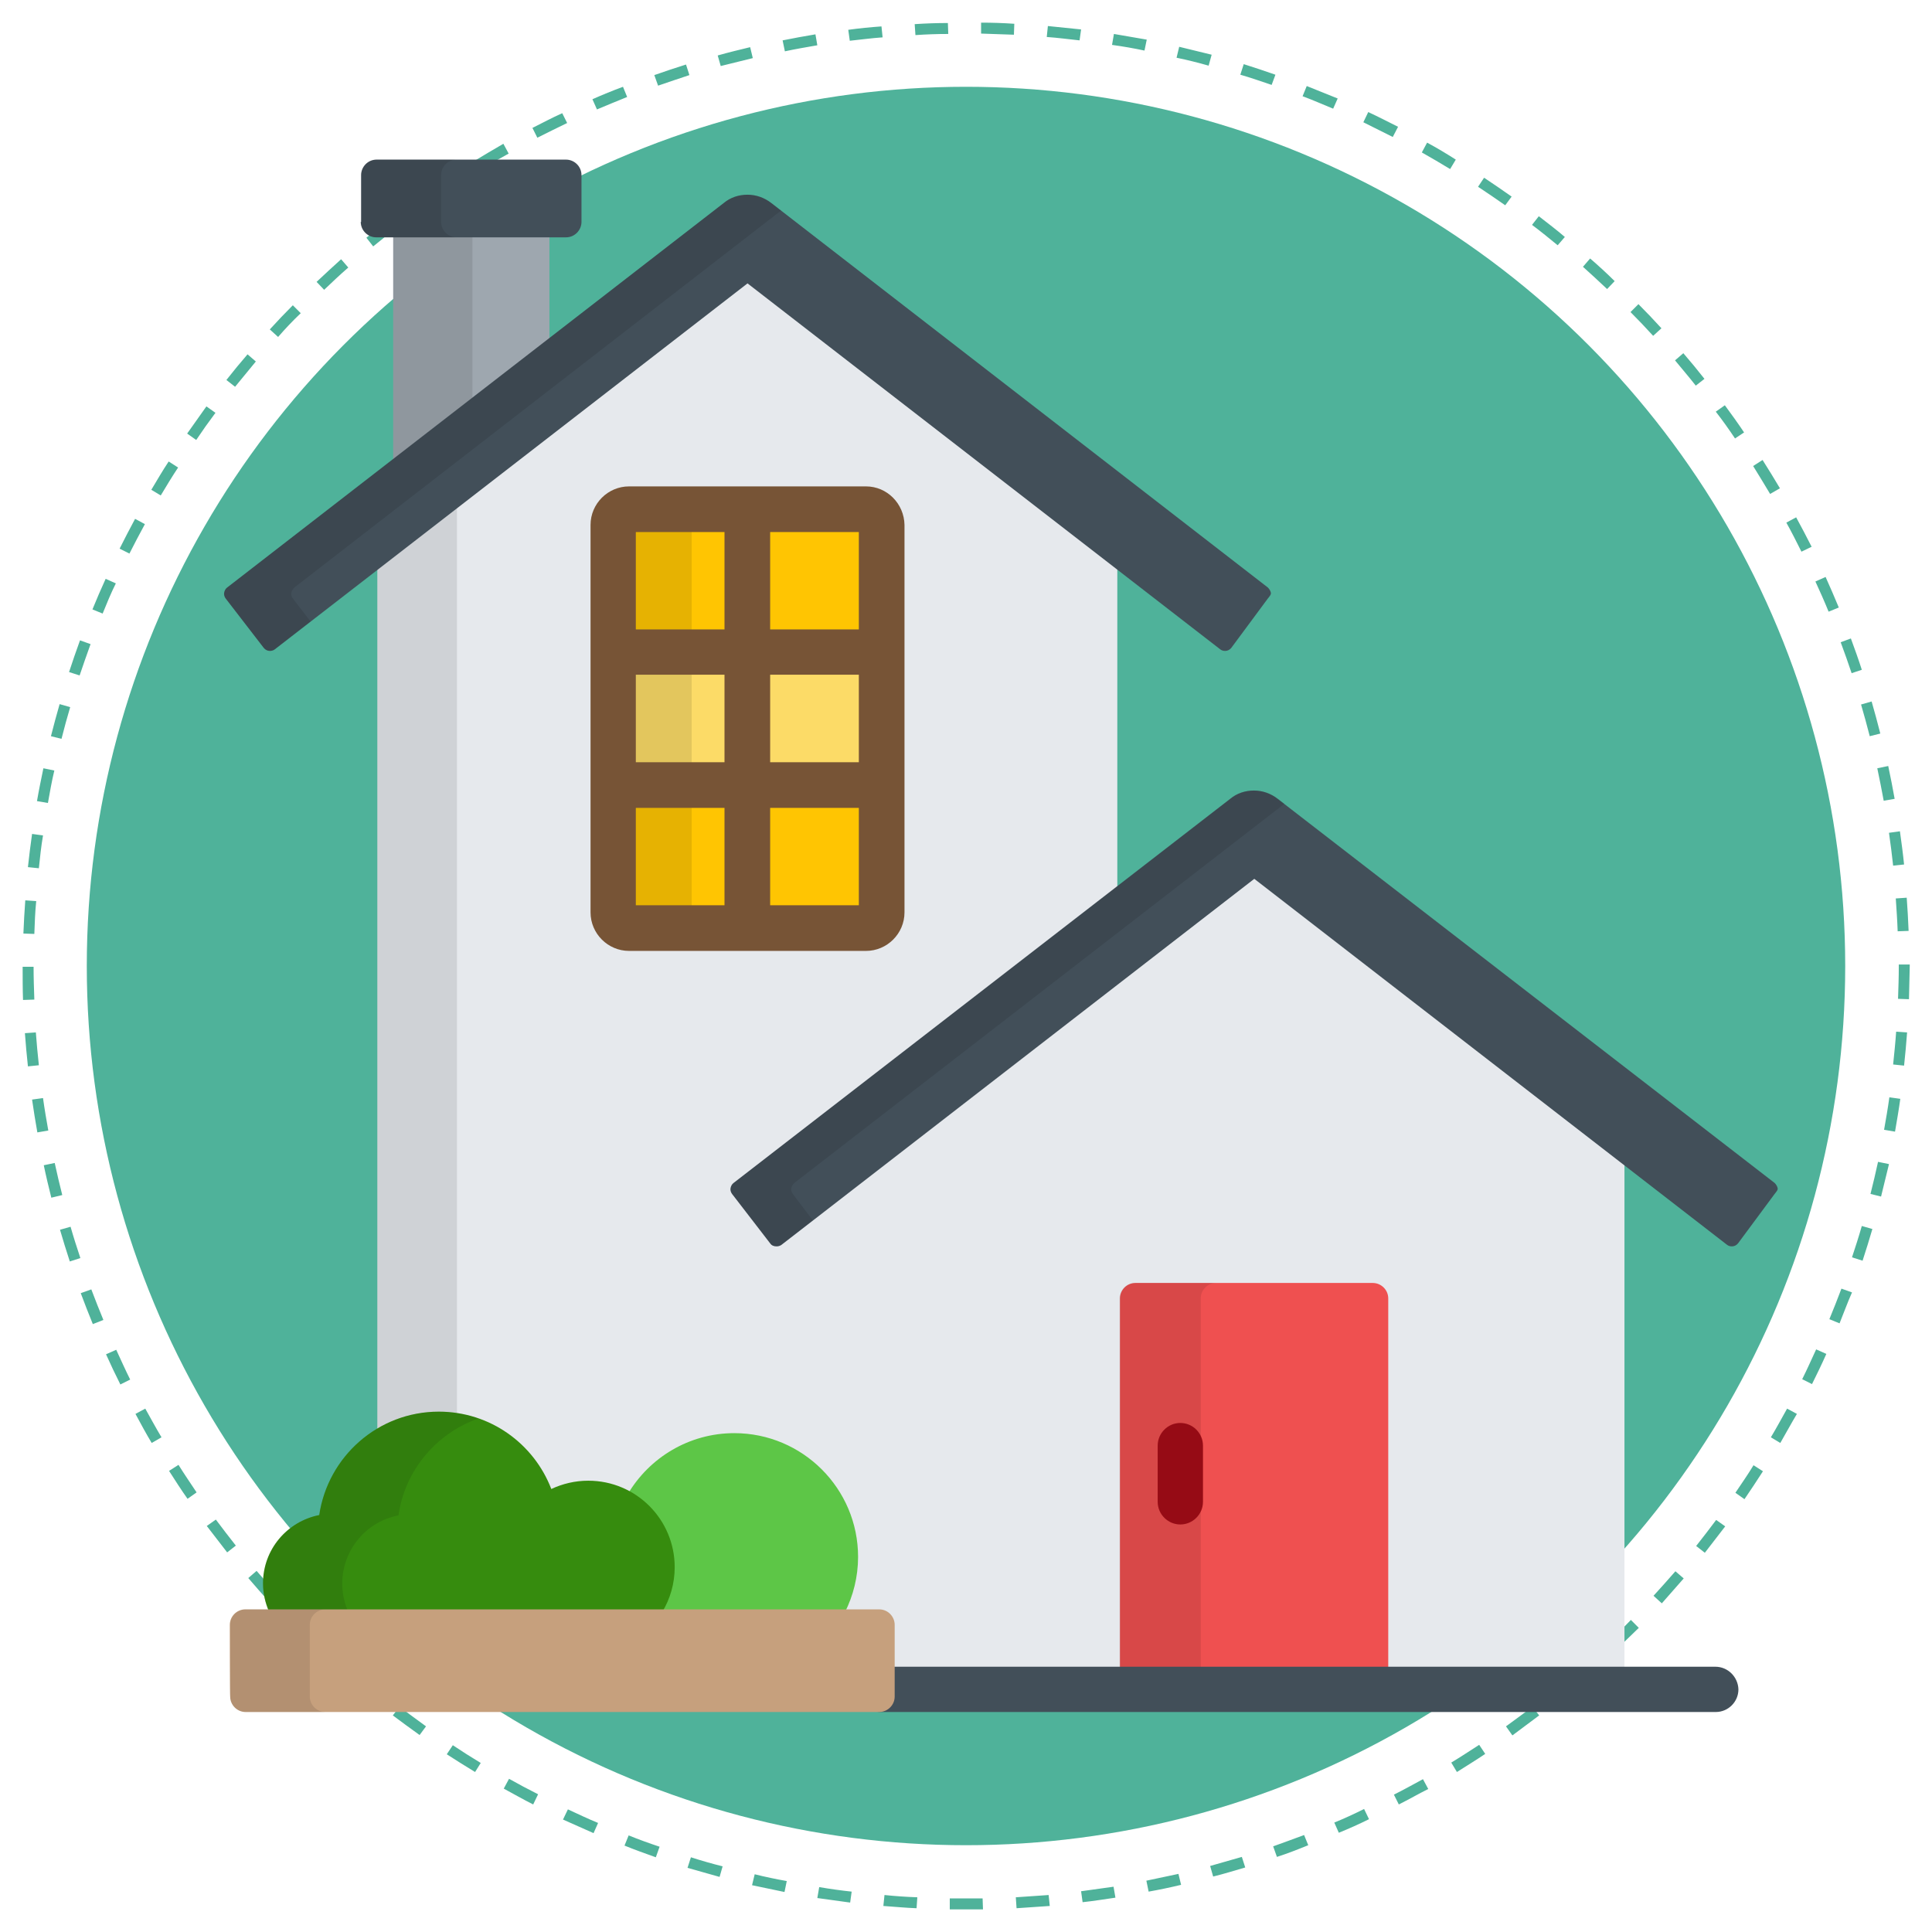 <svg xmlns:svgjs="http://svgjs.com/svgjs" xmlns="http://www.w3.org/2000/svg" xmlns:xlink="http://www.w3.org/1999/xlink" id="Capa_1" x="0px" y="0px" viewBox="0 0 512 512" style="enable-background:new 0 0 512 512;" xml:space="preserve"><style type="text/css">	.st0{fill:#4FB29A;}	.st1{fill:#9EA7AF;}	.st2{opacity:0.1;enable-background:new    ;}	.st3{fill:#424F59;}	.st4{opacity:0.1;}	.st5{fill:#E6E9ED;}	.st6{fill:#FFC502;}	.st7{fill:#FCDB67;}	.st8{fill:#775436;}	.st9{fill:#EF5050;}	.st10{fill:#960B15;}	.st11{fill:#5DC647;}	.st12{fill:#368C0E;}	.st13{fill:#C6A07D;}</style><g>	<g>		<circle class="st0" cx="256" cy="256" r="233"></circle>	</g>	<g>		<path class="st0" d="M256.1,506c-1.5,0-3,0-4.4,0l0-2.9c1.5,0,2.9,0,4.4,0c1.5,0,2.9,0,4.3,0l0.1,2.9   C259.1,506,257.6,506,256.1,506z M242.9,505.7c-2.9-0.1-5.9-0.4-8.8-0.6l0.3-2.9c2.9,0.3,5.8,0.5,8.7,0.6L242.9,505.7z    M269.4,505.7l-0.2-2.9c2.9-0.2,5.8-0.4,8.7-0.6l0.3,2.9C275.2,505.3,272.3,505.5,269.4,505.7z M225.3,504.2   c-2.9-0.4-5.8-0.8-8.7-1.2l0.5-2.9c2.9,0.5,5.8,0.9,8.6,1.2L225.3,504.2z M286.9,504.1l-0.4-2.9c2.9-0.4,5.8-0.8,8.6-1.2l0.5,2.9   C292.8,503.3,289.8,503.8,286.9,504.1z M207.9,501.4c-2.9-0.6-5.8-1.2-8.6-1.8l0.7-2.9c2.8,0.7,5.7,1.3,8.5,1.8L207.9,501.4z    M304.4,501.3l-0.6-2.9c2.9-0.6,5.7-1.2,8.5-1.8l0.7,2.9C310.1,500.2,307.2,500.8,304.4,501.3z M190.7,497.4   c-2.8-0.8-5.7-1.6-8.5-2.4l0.9-2.8c2.8,0.9,5.6,1.7,8.4,2.4L190.7,497.4z M321.5,497.3l-0.8-2.8c2.8-0.8,5.6-1.6,8.4-2.4l0.9,2.8   C327.2,495.7,324.4,496.6,321.5,497.3z M173.8,492.2c-2.8-1-5.6-2-8.3-3.1l1.1-2.7c2.7,1.1,5.5,2.1,8.2,3L173.8,492.2z    M338.4,492.1l-1-2.8c2.8-1,5.5-2,8.2-3l1.1,2.7C344,490.1,341.2,491.2,338.4,492.1z M157.3,485.8c-2.7-1.2-5.4-2.4-8.1-3.6   l1.3-2.7c2.6,1.2,5.3,2.5,8,3.6L157.3,485.8z M354.8,485.7l-1.2-2.7c2.7-1.1,5.3-2.3,7.9-3.6l1.3,2.7   C360.2,483.4,357.5,484.6,354.8,485.7z M141.3,478.2c-2.6-1.3-5.2-2.8-7.8-4.2l1.4-2.6c2.5,1.4,5.1,2.8,7.7,4.1L141.3,478.2z    M370.7,478.2l-1.3-2.6c2.6-1.3,5.1-2.7,7.7-4.1l1.4,2.6C375.9,475.4,373.3,476.9,370.7,478.2z M125.9,469.6   c-2.5-1.5-5-3.1-7.5-4.7l1.6-2.4c2.4,1.6,4.9,3.2,7.4,4.7L125.9,469.6z M386.1,469.6l-1.5-2.5c2.5-1.5,4.9-3.1,7.4-4.7l1.6,2.4   C391.1,466.5,388.6,468,386.1,469.6z M400.8,459.9l-1.7-2.4c2.3-1.7,4.7-3.4,7-5.2l1.8,2.3C405.5,456.4,403.1,458.2,400.8,459.9z    M111.2,459.8c-2.4-1.7-4.8-3.5-7.1-5.2l1.8-2.3c2.3,1.8,4.7,3.5,7,5.2L111.2,459.8z M414.8,449.1l-1.9-2.3   c2.2-1.8,4.5-3.7,6.6-5.7l1.9,2.2C419.3,445.4,417,447.3,414.8,449.1z M97.2,449.1c-2.3-1.9-4.5-3.8-6.7-5.7l1.9-2.2   c2.2,1.9,4.4,3.8,6.6,5.7L97.2,449.1z M428,437.5l-2-2.1c2.1-2,4.2-4,6.2-6.1l2.1,2.1C432.2,433.4,430.1,435.5,428,437.5z    M84,437.4c-2.1-2-4.2-4.1-6.3-6.2l2.1-2.1c2,2.1,4.1,4.1,6.2,6.1L84,437.4z M440.4,424.9l-2.2-2c1.9-2.1,3.9-4.3,5.8-6.5l2.2,1.9   C444.3,420.5,442.3,422.7,440.4,424.9z M71.6,424.8c-2-2.2-3.9-4.4-5.8-6.6l2.2-1.9c1.9,2.2,3.8,4.4,5.8,6.5L71.6,424.8z    M451.8,411.5l-2.3-1.8c1.8-2.3,3.6-4.6,5.3-6.9l2.4,1.7C455.4,406.8,453.6,409.2,451.8,411.5z M60.2,411.4   c-1.8-2.3-3.6-4.7-5.4-7l2.4-1.7c1.7,2.3,3.5,4.6,5.3,6.9L60.2,411.4z M462.3,397.3l-2.4-1.7c1.6-2.4,3.3-4.8,4.8-7.3l2.5,1.6   C465.6,392.4,464,394.8,462.3,397.3z M49.7,397.2c-1.7-2.4-3.3-4.9-4.9-7.4l2.5-1.6c1.5,2.4,3.2,4.9,4.8,7.3L49.7,397.2z    M40.2,382.4c-1.5-2.5-2.9-5.1-4.3-7.7l2.6-1.4c1.4,2.5,2.8,5.1,4.3,7.6L40.2,382.4z M471.8,382.4l-2.5-1.5   c1.5-2.5,2.9-5.1,4.3-7.6l2.6,1.4C474.7,377.2,473.3,379.8,471.8,382.4z M31.9,366.9c-1.3-2.6-2.6-5.3-3.8-8l2.7-1.2   c1.2,2.6,2.4,5.3,3.7,7.9L31.9,366.9z M480.2,366.8l-2.6-1.3c1.3-2.6,2.5-5.3,3.7-7.9l2.7,1.2   C482.8,361.5,481.5,364.2,480.2,366.8z M24.6,350.9c-1.1-2.7-2.2-5.5-3.2-8.2l2.8-1c1,2.7,2.1,5.4,3.2,8.1L24.6,350.9z    M487.5,350.7l-2.7-1.1c1.1-2.7,2.2-5.4,3.2-8.1l2.8,1C489.6,345.2,488.6,348,487.5,350.7z M18.5,334.3c-0.9-2.8-1.8-5.6-2.6-8.4   l2.8-0.8c0.8,2.8,1.7,5.6,2.6,8.3L18.5,334.3z M493.6,334.1l-2.8-0.9c0.9-2.7,1.8-5.5,2.6-8.3l2.8,0.8   C495.4,328.5,494.5,331.3,493.6,334.1z M13.6,317.4c-0.7-2.8-1.4-5.7-2-8.6l2.9-0.6c0.6,2.8,1.3,5.7,2,8.5L13.6,317.4z    M498.5,317.1l-2.8-0.7c0.7-2.8,1.4-5.7,2-8.5l2.9,0.6C499.9,311.4,499.2,314.3,498.5,317.1z M9.9,300.1c-0.5-2.9-1-5.8-1.4-8.7   l2.9-0.4c0.4,2.9,0.9,5.8,1.4,8.6L9.9,300.1z M502.2,299.9l-2.9-0.5c0.5-2.8,1-5.7,1.4-8.6l2.9,0.4   C503.2,294.1,502.7,297,502.2,299.9z M7.4,282.6c-0.3-2.9-0.6-5.9-0.8-8.8l2.9-0.2c0.2,2.9,0.5,5.8,0.8,8.7L7.4,282.6z    M504.6,282.4l-2.9-0.3c0.3-2.9,0.6-5.8,0.8-8.7l2.9,0.2C505.2,276.5,504.9,279.5,504.6,282.4z M6.1,265C6,262.1,6,259.2,6,256.2   l2.9,0c0,2.9,0.1,5.8,0.2,8.7L6.1,265z M505.9,264.8l-2.9-0.1c0.1-2.9,0.2-5.8,0.2-8.7l0-0.4h2.9l0,0.4   C506,258.9,506,261.9,505.9,264.8z M9.1,247.5l-2.9-0.1c0.1-2.9,0.3-5.9,0.5-8.8l2.9,0.2C9.3,241.7,9.2,244.6,9.1,247.5z    M502.9,246.8c-0.1-2.9-0.3-5.8-0.5-8.7l2.9-0.2c0.2,2.9,0.4,5.9,0.5,8.8L502.9,246.8z M10.3,230.1l-2.9-0.3   c0.3-2.9,0.7-5.9,1.1-8.8l2.9,0.4C10.9,224.3,10.6,227.2,10.3,230.1z M501.7,229.4c-0.3-2.9-0.7-5.8-1.1-8.7l2.9-0.4   c0.4,2.9,0.8,5.8,1.1,8.8L501.7,229.4z M12.7,212.8l-2.9-0.5c0.5-2.9,1.1-5.8,1.7-8.7l2.9,0.6C13.7,207.1,13.2,210,12.7,212.8z    M499.2,212.2c-0.5-2.8-1.1-5.7-1.7-8.6l2.9-0.6c0.6,2.9,1.2,5.8,1.7,8.7L499.2,212.2z M16.3,195.8l-2.8-0.7   c0.7-2.8,1.5-5.7,2.3-8.5l2.8,0.8C17.8,190.1,17,193,16.3,195.8z M495.5,195.1c-0.7-2.8-1.5-5.6-2.3-8.4l2.8-0.8   c0.8,2.8,1.6,5.7,2.3,8.5L495.5,195.1z M21.1,179l-2.8-0.9c0.9-2.8,1.9-5.6,2.9-8.4l2.8,1C23,173.5,22,176.3,21.1,179z    M490.7,178.4c-0.9-2.7-1.9-5.5-2.9-8.2l2.7-1c1,2.7,2,5.5,2.9,8.3L490.7,178.4z M27.2,162.6l-2.7-1.1c1.1-2.7,2.3-5.5,3.5-8.1   l2.7,1.2C29.4,157.2,28.3,159.9,27.2,162.6z M484.6,162.1c-1.1-2.7-2.3-5.4-3.5-8l2.7-1.2c1.2,2.7,2.4,5.4,3.5,8.1L484.6,162.1z    M34.3,146.7l-2.6-1.3c1.3-2.6,2.7-5.3,4.1-7.9l2.6,1.4C37,141.5,35.6,144.1,34.3,146.7z M477.4,146.2c-1.3-2.6-2.6-5.2-4-7.7   l2.6-1.4c1.4,2.6,2.8,5.2,4.1,7.8L477.4,146.2z M42.6,131.3l-2.5-1.5c1.5-2.5,3-5.1,4.6-7.5l2.5,1.6   C45.6,126.3,44.1,128.8,42.6,131.3z M469.1,130.9c-1.5-2.5-3-5-4.5-7.4l2.5-1.6c1.6,2.5,3.1,5,4.6,7.5L469.1,130.9z M52,116.6   l-2.4-1.7c1.7-2.4,3.4-4.8,5.1-7.2l2.4,1.7C55.3,111.8,53.6,114.2,52,116.6z M459.8,116.2c-1.6-2.4-3.3-4.8-5.1-7.1l2.4-1.7   c1.7,2.3,3.5,4.8,5.1,7.2L459.8,116.2z M62.3,102.5l-2.3-1.8c1.8-2.3,3.7-4.6,5.6-6.8l2.2,1.9C66,98,64.1,100.3,62.3,102.5z    M449.4,102.2c-1.8-2.3-3.7-4.5-5.5-6.7l2.2-1.9c1.9,2.2,3.8,4.5,5.6,6.8L449.4,102.2z M73.7,89.3l-2.2-2c2-2.2,4-4.3,6.1-6.4   l2.1,2.1C77.6,85,75.6,87.1,73.7,89.3z M438.1,89c-1.9-2.1-4-4.3-6-6.3l2.1-2.1c2.1,2.1,4.1,4.2,6.1,6.4L438.1,89z M85.9,76.8   l-2-2.1c2.1-2,4.3-4,6.5-6l1.9,2.2C90.1,72.8,88,74.8,85.9,76.8z M425.9,76.6c-2.1-2-4.3-4-6.4-5.9l1.9-2.2c2.2,1.9,4.4,3.9,6.5,6   L425.9,76.6z M98.9,65.3L97.1,63c2.3-1.9,4.6-3.7,6.9-5.5l1.8,2.3C103.5,61.6,101.2,63.4,98.9,65.3z M412.8,65   c-2.2-1.8-4.5-3.7-6.8-5.4l1.8-2.3c2.3,1.8,4.7,3.6,6.9,5.5L412.8,65z M112.8,54.7l-1.7-2.4c2.4-1.7,4.8-3.4,7.3-5l1.6,2.4   C117.5,51.3,115.1,53,112.8,54.7z M398.9,54.4c-2.4-1.7-4.8-3.3-7.2-4.9l1.6-2.4c2.4,1.6,4.9,3.3,7.3,5L398.9,54.4z M127.3,45.1   l-1.5-2.5c2.5-1.5,5-3,7.6-4.5l1.4,2.6C132.3,42.1,129.7,43.5,127.3,45.1z M384.3,44.8c-2.5-1.5-5-3-7.5-4.4l1.4-2.6   c2.6,1.4,5.1,2.9,7.6,4.5L384.3,44.8z M142.4,36.5l-1.3-2.6c2.6-1.3,5.2-2.7,7.9-3.9l1.3,2.6C147.6,33.9,145,35.2,142.4,36.5z    M369.1,36.3c-2.6-1.3-5.2-2.6-7.8-3.9l1.3-2.7c2.6,1.2,5.3,2.6,7.9,3.9L369.1,36.3z M158.2,29l-1.2-2.7c2.7-1.2,5.4-2.3,8.1-3.3   l1.1,2.7C163.5,26.8,160.8,27.9,158.2,29z M353.3,28.8c-2.7-1.1-5.4-2.3-8.1-3.3l1.1-2.7c2.7,1.1,5.5,2.2,8.2,3.3L353.3,28.8z    M174.4,22.7l-1-2.8c2.8-1,5.6-1.9,8.4-2.8l0.9,2.8C179.9,20.8,177.1,21.8,174.4,22.7z M337,22.5c-2.7-0.9-5.5-1.9-8.3-2.7   l0.9-2.8c2.8,0.9,5.6,1.8,8.4,2.8L337,22.5z M191,17.5l-0.8-2.8c2.8-0.8,5.7-1.5,8.6-2.2l0.7,2.9C196.7,16.1,193.8,16.8,191,17.5z    M320.3,17.4c-2.8-0.8-5.6-1.5-8.5-2.1l0.7-2.9c2.8,0.7,5.7,1.4,8.6,2.1L320.3,17.4z M208,13.6l-0.6-2.9c2.9-0.6,5.8-1.1,8.7-1.6   l0.5,2.9C213.7,12.5,210.8,13,208,13.6z M303.3,13.4c-2.8-0.6-5.7-1.1-8.6-1.5l0.5-2.9c2.9,0.5,5.8,1,8.7,1.5L303.3,13.4z    M225.2,10.8l-0.4-2.9c2.9-0.4,5.9-0.7,8.8-0.9l0.3,2.9C231,10.1,228.1,10.5,225.2,10.8z M286.1,10.7c-2.9-0.3-5.8-0.7-8.7-0.9   l0.3-2.9c2.9,0.3,5.9,0.6,8.8,0.9L286.1,10.7z M242.6,9.3l-0.2-2.9c2.9-0.2,5.9-0.3,8.8-0.3l0.1,2.9C248.4,9,245.5,9.1,242.6,9.3z    M268.7,9.2c-2.9-0.1-5.8-0.2-8.7-0.3l0-2.9c2.9,0,5.9,0.1,8.8,0.3L268.7,9.2z"></path>	</g>	<g>		<g>			<polygon class="st1" points="104.2,62.1 104.2,122.6 145.6,90.5 145.6,62.1    "></polygon>		</g>		<g class="st2">			<polygon points="104.2,62.1 104.2,122.6 125.2,106.3 125.2,62.1    "></polygon>		</g>		<g>			<path class="st3" d="M95.6,58.8c0,2.3,1.9,4.1,4.1,4.1h50.3c2.3,0,4.1-1.9,4.1-4.1V46.4c0-2.3-1.9-4.1-4.1-4.1H99.8    c-2.3,0-4.1,1.9-4.1,4.1V58.8z"></path>		</g>		<g class="st4">			<g>				<path d="M116.9,58.8V46.4c0-2.3,1.9-4.1,4.1-4.1H99.8c-2.3,0-4.1,1.9-4.1,4.1v12.4c0,2.3,1.9,4.1,4.1,4.1h21.3     C118.8,62.9,116.9,61.1,116.9,58.8z"></path>			</g>		</g>		<g>			<path class="st5" d="M116.4,375c12.8,0,24.5,8,29.1,20l0.3,0.8l0.8-0.4c3-1.4,6.1-2.1,9.4-2.1c3.6,0,7.3,0.9,10.5,2.6l0.7,0.4    l0.4-0.6c5.9-9.4,16-15.1,27.1-15.1c17.6,0,32,14.4,32,32c0,4.7-1,9.3-3,13.5l-0.5,1.1h9.9c1.8,0,3.3,1.5,3.3,3.3v11.9h194.1    V307.8l-98.1-75.9l-125.8,97.4c-0.2,0.2-0.5,0.3-0.8,0.3c-0.4,0-0.8-0.2-1-0.5l-10.1-13.1c-0.2-0.3-0.3-0.6-0.3-0.9    c0-0.3,0.2-0.6,0.5-0.8l101.2-78.3v-85.9L198.1,74L100,149.9v229.8C104.8,376.7,110.4,375,116.4,375z"></path>		</g>		<g class="st2">			<path d="M116.4,375c1.6,0,3.2,0.1,4.7,0.4V133.6L100,149.9v229.8C104.8,376.7,110.4,375,116.4,375z"></path>		</g>		<g>			<path class="st3" d="M71.5,172.5c0.4,0,0.9-0.1,1.3-0.4l125.3-97l125.3,97c0.4,0.3,0.8,0.4,1.3,0.4c0.6,0,1.2-0.3,1.6-0.8    l9.7-13.1c0.3-0.4,0.9-1,0.8-1.5c-0.1-0.5-0.4-1-0.8-1.4L204.4,53.8c-1.8-1.4-4-2.2-6.3-2.2c-2.3,0-4.5,0.7-6.3,2.2L60.2,155.7    c-0.4,0.3-0.7,0.8-0.8,1.4c-0.1,0.5,0.1,1.1,0.4,1.5l10.1,13.1C70.3,172.2,70.9,172.5,71.5,172.5z"></path>		</g>		<g class="st4">			<g>				<path d="M77.6,158.6c-0.3-0.4-0.5-1-0.4-1.5c0.1-0.5,0.4-1,0.8-1.4l129-99.9l-2.6-2c-1.8-1.4-4-2.2-6.3-2.2     c-2.3,0-4.5,0.7-6.3,2.2L60.2,155.7c-0.4,0.3-0.7,0.8-0.8,1.4c-0.1,0.5,0.1,1.1,0.4,1.5l10.1,13.1c0.4,0.5,1,0.8,1.6,0.8     c0.4,0,0.9-0.1,1.3-0.4l9.5-7.4L77.6,158.6z"></path>			</g>		</g>		<g>			<path class="st6" d="M166.6,245.9c-2.3,0-4.1-1.9-4.1-4.1V139.1c0-2.3,1.9-4.1,4.1-4.1h62.8c2.3,0,4.1,1.9,4.1,4.1v102.7    c0,2.3-1.9,4.1-4.1,4.1L166.6,245.9L166.6,245.9z"></path>		</g>		<g>			<rect x="162.5" y="172.8" class="st7" width="71.1" height="35.3"></rect>		</g>		<g class="st4">			<g>				<path d="M183.3,241.8V139.1c0-2.3,1.9-4.1,4.1-4.1h-20.8c-2.3,0-4.1,1.9-4.1,4.1v102.7c0,2.3,1.9,4.1,4.1,4.1h20.8     C185.2,245.9,183.3,244.1,183.3,241.8z"></path>			</g>		</g>		<g>			<path class="st8" d="M229.5,128.9h-62.8c-5.6,0-10.2,4.6-10.2,10.2v102.7c0,5.6,4.6,10.2,10.2,10.2h62.8    c5.6,0,10.2-4.6,10.2-10.2V139.1C239.6,133.5,235.1,128.9,229.5,128.9z M227.6,166.8h-23.5V141h23.5V166.8z M227.6,202h-23.5    v-23.2h23.5V202z M192,141v25.8h-23.5V141H192z M168.5,178.8H192V202h-23.5V178.8z M168.5,214.1H192v25.8h-23.5V214.1z     M204.1,239.9v-25.8h23.5v25.8L204.1,239.9L204.1,239.9z"></path>		</g>		<g>			<path class="st3" d="M205.8,330.3c0.4,0,0.9-0.1,1.3-0.4l125.3-97l125.3,97c0.4,0.3,0.8,0.4,1.3,0.4c0.6,0,1.2-0.3,1.6-0.8    l9.7-13.1c0.3-0.4,0.9-1,0.8-1.5c-0.1-0.5-0.4-1-0.8-1.4L338.6,211.7c-1.8-1.4-4-2.2-6.3-2.2c-2.3,0-4.5,0.7-6.3,2.2L194.4,313.5    c-0.4,0.3-0.7,0.8-0.8,1.4c-0.1,0.5,0.1,1.1,0.4,1.5l10.1,13.1C204.5,330.1,205.1,330.3,205.8,330.3z"></path>		</g>		<g class="st4">			<g>				<path d="M210.1,316.4c-0.3-0.4-0.5-1-0.4-1.5c0.1-0.5,0.4-1,0.8-1.4L340.4,213l-1.7-1.3c-1.8-1.4-4-2.2-6.3-2.2     c-2.3,0-4.5,0.7-6.3,2.2L194.4,313.5c-0.4,0.3-0.7,0.8-0.8,1.4c-0.1,0.5,0.1,1.1,0.4,1.5l10.1,13.1c0.4,0.5,1,0.8,1.6,0.8     c0.4,0,0.9-0.1,1.3-0.4l8.4-6.5L210.1,316.4z"></path>			</g>		</g>		<g>			<path class="st9" d="M367.9,442.5v-98.4c0-2.3-1.9-4.1-4.1-4.1h-62.9c-2.3,0-4.1,1.9-4.1,4.1v98.4H367.9L367.9,442.5z"></path>		</g>		<g class="st2">			<path d="M318.2,442.5v-98.4c0-2.3,1.9-4.1,4.1-4.1h-21.5c-2.3,0-4.1,1.9-4.1,4.1v98.4H318.2L318.2,442.5z"></path>		</g>		<g>			<path class="st3" d="M454.6,441.7H236.3v7.9c0,2.3-1.9,4.1-4.1,4.1h222.5c3.3,0,6-2.7,6-6C460.6,444.4,457.9,441.7,454.6,441.7z"></path>		</g>		<g>			<path class="st10" d="M312.8,404c-3.3,0-6-2.7-6-6v-14.9c0-3.3,2.7-6,6-6s6,2.7,6,6V398C318.8,401.3,316.1,404,312.8,404z"></path>		</g>		<g>			<path class="st11" d="M178,415.4c0,4.4-1.3,8.4-3.5,11.9h49.4c2.2-4.4,3.5-9.4,3.5-14.7c0-18.1-14.7-32.8-32.8-32.8    c-12,0-22.5,6.5-28.2,16.1C173.3,399.6,178,407,178,415.4z"></path>		</g>		<g>			<path class="st12" d="M175.5,427.2c2.1-3.5,3.3-7.5,3.3-11.9c0-12.6-10.2-22.9-22.9-22.9c-3.5,0-6.8,0.8-9.8,2.2    c-4.6-12-16.2-20.5-29.8-20.5c-16.1,0-29.4,11.9-31.7,27.4c-8.5,1.7-14.9,9.1-14.9,18.1c0,2.7,0.6,5.2,1.6,7.5L175.5,427.2    L175.5,427.2z"></path>		</g>		<g class="st2">			<path d="M92.3,427.2c-1-2.3-1.6-4.8-1.6-7.5c0-9,6.4-16.5,14.9-18.1c1.7-12,10.1-21.8,21.2-25.7c-3.3-1.1-6.8-1.8-10.5-1.8    c-16.1,0-29.4,11.9-31.7,27.4c-8.5,1.7-14.9,9.1-14.9,18.1c0,2.7,0.6,5.2,1.6,7.5H92.3z"></path>		</g>		<g>			<path class="st13" d="M60.9,430.6c0-2.3,1.9-4.1,4.1-4.1H233c2.3,0,4.1,1.9,4.1,4.1v19c0,2.3-1.9,4.1-4.1,4.1H65.1    c-2.3,0-4.1-1.9-4.1-4.1C60.9,449.6,60.9,430.6,60.9,430.6z"></path>		</g>		<g class="st4">			<g>				<path d="M82.1,449.6v-19c0-2.3,1.9-4.1,4.1-4.1H65.1c-2.3,0-4.1,1.9-4.1,4.1v19c0,2.3,1.9,4.1,4.1,4.1h21.2     C84,453.7,82.1,451.9,82.1,449.6z"></path>			</g>		</g>	</g></g></svg>